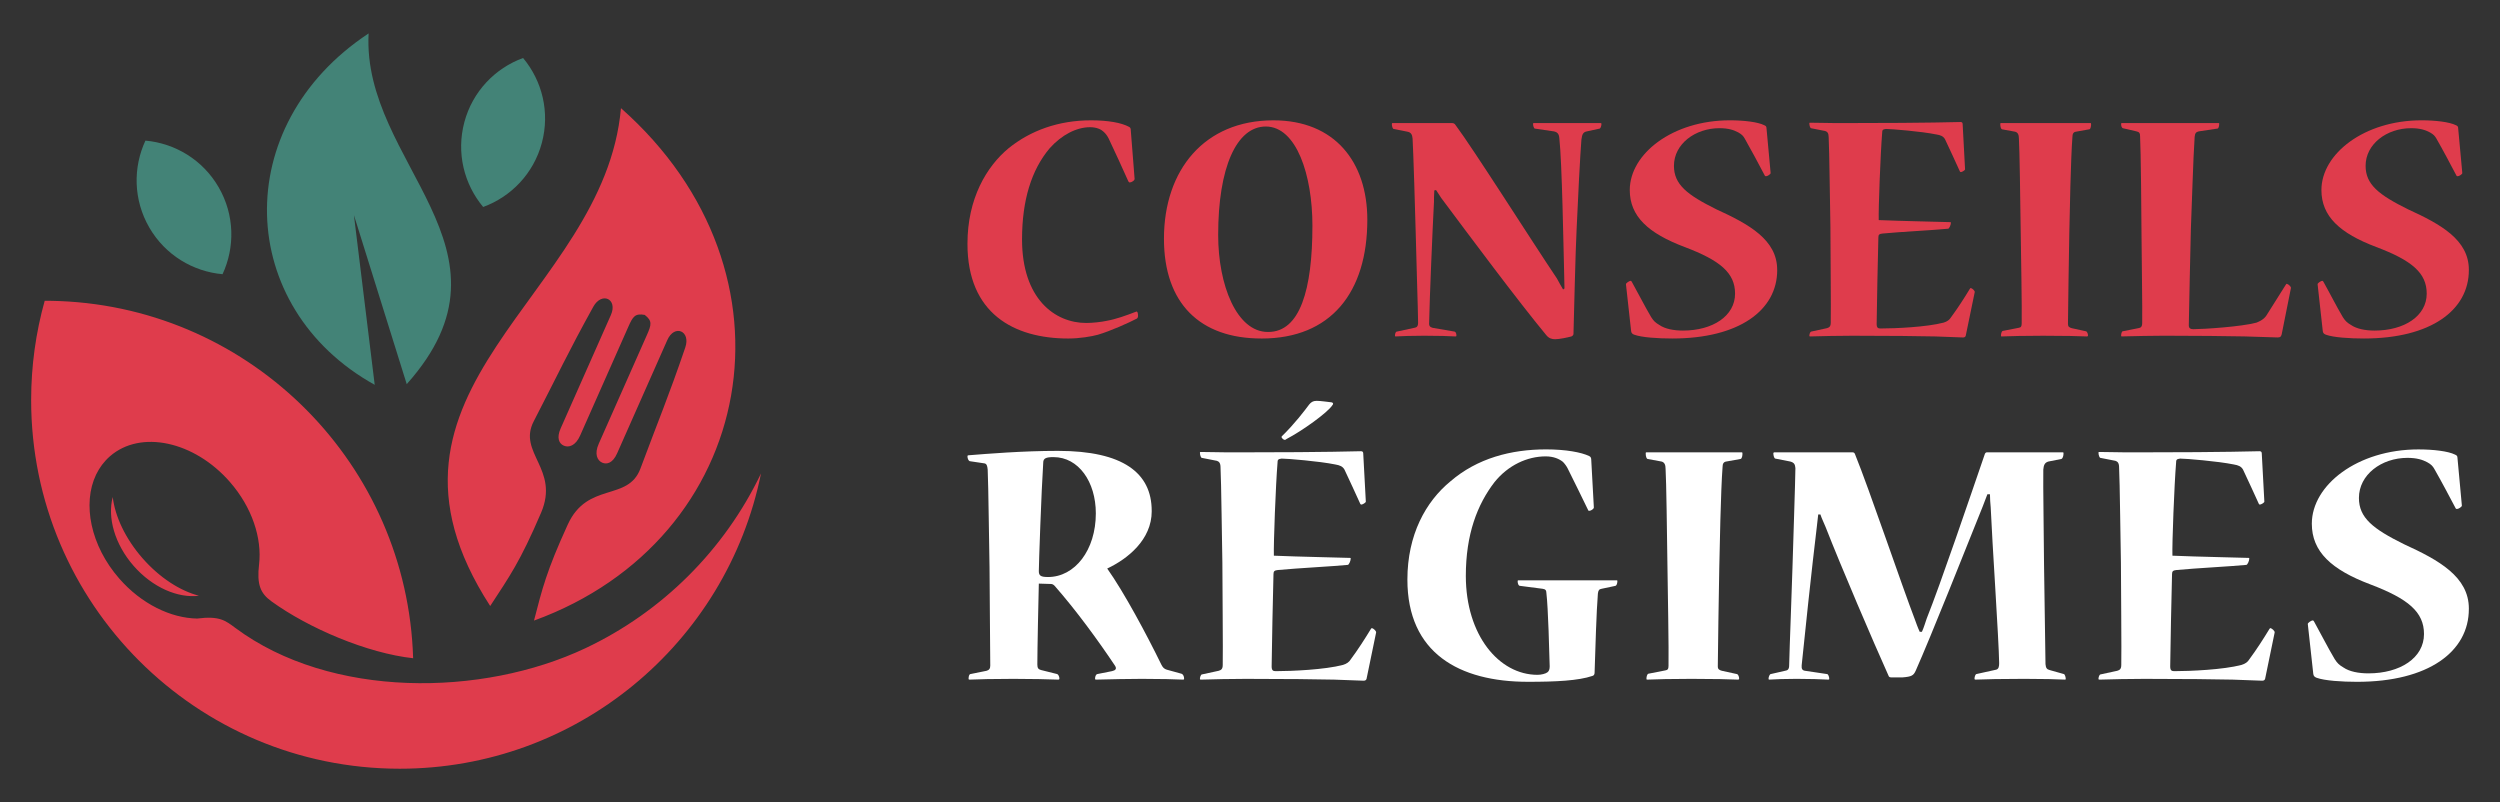 <?xml version="1.0" encoding="utf-8"?>
<!-- Generator: Adobe Illustrator 16.0.0, SVG Export Plug-In . SVG Version: 6.00 Build 0)  -->
<!DOCTYPE svg PUBLIC "-//W3C//DTD SVG 1.1//EN" "http://www.w3.org/Graphics/SVG/1.1/DTD/svg11.dtd">
<svg version="1.1" id="Calque_1" xmlns="http://www.w3.org/2000/svg" xmlns:xlink="http://www.w3.org/1999/xlink" x="0px" y="0px"
	 width="187px" height="60px" viewBox="0 0 187 60" enable-background="new 0 0 187 60" xml:space="preserve">
<rect x="0" y="0" width="187" height="60" fill="#333333" stroke="none"/>
<g>
	<g>
		<g>
			<path fill="#FFFFFF" d="M86.149,38.236c0,2.146-1.815,3.576-3.329,4.29c1.266,1.788,2.944,4.926,4.045,7.18
				c0.11,0.222,0.22,0.331,0.412,0.387l1.101,0.303c0.138,0.054,0.192,0.22,0.192,0.356c0,0.056,0,0.084-0.082,0.084
				c-0.716-0.028-1.541-0.057-3.082-0.057c-1.046,0-2.173,0.028-3.411,0.057c-0.083,0-0.083-0.028-0.083-0.084
				c0-0.137,0.055-0.303,0.165-0.331l1.101-0.219c0.247-0.055,0.385-0.165,0.22-0.413c-1.266-1.897-2.916-4.153-4.512-5.969
				c-0.082-0.083-0.165-0.138-0.275-0.138c-0.137,0-0.687-0.028-0.907-0.028c-0.029,1.157-0.111,4.953-0.111,6.052
				c0,0.275,0.082,0.359,0.276,0.413l1.21,0.302c0.082,0.028,0.164,0.194,0.164,0.331c0,0.056-0.027,0.084-0.082,0.084
				c-0.77-0.028-1.981-0.057-3.356-0.057c-1.402,0-2.695,0.028-3.272,0.057c-0.083,0-0.083-0.028-0.083-0.084
				c0-0.165,0.055-0.331,0.138-0.331l1.21-0.246c0.192-0.056,0.274-0.165,0.274-0.386c0-1.072-0.055-6.023-0.055-7.345
				c-0.028-1.1-0.083-6.298-0.138-7.317c-0.027-0.301-0.082-0.439-0.247-0.467l-1.1-0.164c-0.083-0.028-0.166-0.194-0.166-0.358
				c0-0.028,0-0.083,0.083-0.083c1.375-0.109,4.016-0.33,6.684-0.33c4.869,0,7.014,1.65,7.014,4.484V38.236z M78.392,43.161
				c2.008,0,3.576-2.01,3.576-4.761c0-2.364-1.293-4.208-3.164-4.208c-0.55,0-0.77,0.083-0.77,0.413
				c-0.138,2.091-0.33,7.618-0.33,8.114c0,0.331,0.138,0.441,0.66,0.441H78.392z"/>
			<path fill="#FFFFFF" d="M102.217,50.779c-0.028,0.082-0.084,0.138-0.221,0.138c-0.193,0-0.825-0.028-2.201-0.081
				c-1.375-0.028-3.466-0.057-6.603-0.057c-1.072,0-2.448,0.028-3.355,0.057c-0.083,0-0.083-0.028-0.083-0.057
				c0-0.109,0.056-0.302,0.139-0.33l1.264-0.274c0.193-0.056,0.303-0.138,0.303-0.44c0.027-0.825-0.027-6.409-0.027-7.648
				c-0.027-1.073-0.083-6.216-0.138-7.123c0-0.331-0.11-0.44-0.275-0.495l-1.127-0.221c-0.056,0-0.139-0.192-0.139-0.386
				c0-0.027,0-0.055,0.056-0.055c0.66,0,1.292,0.027,1.871,0.027c0.577,0,1.1,0,1.54,0c6.135,0,8.252-0.083,8.583-0.083
				c0.11,0,0.165,0.056,0.165,0.166l0.194,3.603c0,0.084-0.249,0.222-0.332,0.222c-0.027,0-0.055,0-0.083-0.055
				c-0.385-0.854-0.77-1.679-1.182-2.56c-0.138-0.247-0.358-0.329-0.688-0.385c-1.21-0.246-3.604-0.44-4.016-0.44
				c-0.275,0.028-0.303,0.11-0.303,0.304c-0.137,1.678-0.302,6.052-0.275,6.959c1.898,0.082,4.978,0.138,5.694,0.166
				c0.055,0,0.055,0.025,0.055,0.054c0,0.166-0.137,0.468-0.22,0.468c-1.073,0.109-3.796,0.247-5.227,0.384
				c-0.248,0.028-0.33,0.084-0.33,0.305c-0.028,0.906-0.138,6.135-0.138,6.903c0,0.304,0.11,0.358,0.303,0.358
				c1.182,0,3.686-0.109,5.035-0.468c0.274-0.083,0.466-0.22,0.577-0.413c0.55-0.742,1.045-1.514,1.513-2.283
				c0.028-0.054,0.056-0.054,0.083-0.054c0.11,0.027,0.33,0.219,0.303,0.33L102.217,50.779z M96.083,32.899
				c-0.083,0-0.303-0.192-0.193-0.274c0.963-0.937,1.706-1.926,2.036-2.367c0.137-0.164,0.275-0.275,0.55-0.275
				c0.331,0,0.826,0.083,1.128,0.111c0.138,0.028,0.138,0.138,0.055,0.22c-0.357,0.55-2.228,1.897-3.439,2.531
				c-0.027,0.027-0.055,0.055-0.109,0.055H96.083z"/>
			<path fill="#FFFFFF" d="M120.925,43.407c0.055,0,0.055,0.028,0.055,0.056c0,0.165-0.055,0.33-0.138,0.357l-1.045,0.221
				c-0.192,0.026-0.247,0.136-0.275,0.355c-0.109,1.295-0.192,4.211-0.247,5.915c0,0.138-0.055,0.221-0.165,0.249
				c-1.046,0.356-2.725,0.439-4.814,0.439c-5.144,0-9.023-2.146-9.023-7.646c0-3.356,1.375-5.834,3.217-7.346
				c2.01-1.732,4.54-2.393,7.154-2.393c1.484,0,2.64,0.219,3.217,0.494c0.138,0.057,0.165,0.166,0.165,0.303l0.194,3.549
				c0,0.109-0.221,0.248-0.332,0.248c-0.055,0-0.083,0-0.11-0.082c-0.495-1.019-0.99-2.036-1.514-3.082
				c-0.082-0.165-0.22-0.357-0.357-0.495c-0.275-0.22-0.688-0.412-1.292-0.412c-1.376,0-2.807,0.66-3.825,1.925
				c-1.292,1.679-2.146,3.907-2.146,7.015c0,4.429,2.477,7.4,5.364,7.4c0.275,0,0.606-0.082,0.744-0.192
				c0.109-0.083,0.165-0.22,0.165-0.441c-0.028-0.989-0.11-4.346-0.248-5.501c0-0.192-0.082-0.275-0.276-0.302l-1.706-0.221
				c-0.11,0-0.166-0.192-0.166-0.329c0-0.056,0-0.084,0.055-0.084H120.925z"/>
			<path fill="#FFFFFF" d="M130.28,33.834c0.055,0,0.055,0.027,0.055,0.111c0,0.109-0.027,0.356-0.139,0.385l-1.072,0.192
				c-0.193,0.027-0.274,0.165-0.274,0.385c-0.138,1.761-0.221,6.3-0.248,7.565c-0.027,1.019-0.11,7.014-0.11,7.371
				c0,0.222,0.11,0.275,0.303,0.331l1.127,0.246c0.11,0.028,0.165,0.221,0.165,0.331c0,0.056-0.027,0.084-0.082,0.084
				c-0.468-0.028-1.953-0.057-3.494-0.057c-1.429,0-2.668,0.028-3.3,0.057c-0.056,0-0.056-0.028-0.056-0.084
				c0-0.137,0.056-0.331,0.138-0.356l1.265-0.248c0.192-0.028,0.248-0.11,0.248-0.358c0.027-1.101-0.056-5.748-0.083-7.619
				c-0.027-1.98-0.082-6.3-0.137-7.098c0-0.303-0.083-0.495-0.303-0.55l-1.044-0.192c-0.083-0.028-0.139-0.192-0.139-0.413
				c0-0.056,0-0.083,0.055-0.083H130.28z"/>
			<path fill="#FFFFFF" d="M154.297,33.834c0.054,0,0.054,0.027,0.054,0.083c0,0.166-0.054,0.385-0.164,0.413l-0.964,0.192
				c-0.302,0.083-0.356,0.304-0.384,0.604c-0.027,0.826,0.055,6.08,0.055,7.125c0.027,1.293,0.082,6.106,0.109,7.426
				c0.027,0.304,0.11,0.388,0.303,0.441l1.073,0.302c0.083,0.028,0.138,0.249,0.138,0.358c0,0.028,0,0.057-0.055,0.057
				c-0.551-0.028-1.623-0.057-3.054-0.057c-1.568,0-3.055,0.028-3.631,0.057c-0.083,0-0.083-0.028-0.083-0.084
				c0-0.11,0.055-0.303,0.138-0.331l1.485-0.328c0.192-0.056,0.22-0.249,0.22-0.496c-0.027-1.789-0.522-9.023-0.632-11.636
				c-0.027-0.303-0.056-0.66-0.056-0.99h-0.191c-0.14,0.357-0.276,0.716-0.359,0.937c-1.347,3.355-3.823,9.599-5.006,12.268
				c-0.165,0.357-0.303,0.44-0.99,0.495h-0.825c-0.11,0-0.193-0.028-0.22-0.138c-1.128-2.504-3.521-8.088-4.704-11.113
				c-0.082-0.22-0.304-0.66-0.386-0.936h-0.165c-0.027,0.304-0.083,0.716-0.109,0.964c-0.331,2.695-0.99,8.886-1.128,10.313
				c-0.027,0.276,0.055,0.387,0.248,0.414l1.65,0.246c0.082,0,0.164,0.194,0.164,0.358c0,0.028,0,0.057-0.082,0.057
				c-0.523-0.028-1.402-0.057-2.367-0.057c-0.879,0-1.566,0.028-2.035,0.057c-0.055,0-0.055-0.028-0.055-0.084
				c0-0.11,0.083-0.331,0.165-0.331l1.074-0.246c0.192-0.027,0.302-0.109,0.302-0.414c0.027-1.291,0.22-6.16,0.247-7.288
				c0.028-1.046,0.22-6.741,0.22-7.455c-0.027-0.275-0.083-0.412-0.384-0.495l-1.128-0.221c-0.083-0.026-0.138-0.247-0.138-0.385
				c0-0.056,0.027-0.083,0.111-0.083h5.804c0.11,0,0.165,0.055,0.192,0.137c1.074,2.642,3.521,9.876,4.484,12.38
				c0.083,0.222,0.192,0.551,0.357,0.908h0.165c0.165-0.357,0.275-0.771,0.358-0.991c1.045-2.613,3.189-8.939,4.345-12.297
				c0.027-0.082,0.083-0.137,0.166-0.137H154.297z"/>
			<path fill="#FFFFFF" d="M169.43,50.779c-0.028,0.082-0.084,0.138-0.222,0.138c-0.193,0-0.824-0.028-2.201-0.081
				c-1.374-0.028-3.465-0.057-6.603-0.057c-1.071,0-2.446,0.028-3.354,0.057c-0.084,0-0.084-0.028-0.084-0.057
				c0-0.109,0.056-0.302,0.139-0.33l1.265-0.274c0.192-0.056,0.302-0.138,0.302-0.44c0.028-0.825-0.027-6.409-0.027-7.648
				c-0.027-1.073-0.082-6.216-0.137-7.123c0-0.331-0.109-0.44-0.275-0.495l-1.127-0.221c-0.055,0-0.139-0.192-0.139-0.386
				c0-0.027,0-0.055,0.056-0.055c0.66,0,1.292,0.027,1.87,0.027s1.101,0,1.54,0c6.135,0,8.254-0.083,8.582-0.083
				c0.111,0,0.165,0.056,0.165,0.166l0.193,3.603c0,0.084-0.247,0.222-0.331,0.222c-0.027,0-0.054,0-0.082-0.055
				c-0.384-0.854-0.77-1.679-1.182-2.56c-0.138-0.247-0.359-0.329-0.688-0.385c-1.21-0.246-3.604-0.44-4.016-0.44
				c-0.275,0.028-0.302,0.11-0.302,0.304c-0.138,1.678-0.304,6.052-0.275,6.959c1.897,0.082,4.978,0.138,5.693,0.166
				c0.056,0,0.056,0.025,0.056,0.054c0,0.166-0.138,0.468-0.221,0.468c-1.072,0.109-3.796,0.247-5.227,0.384
				c-0.247,0.028-0.33,0.084-0.33,0.305c-0.027,0.906-0.137,6.135-0.137,6.903c0,0.304,0.109,0.358,0.303,0.358
				c1.182,0,3.686-0.109,5.034-0.468c0.275-0.083,0.467-0.22,0.577-0.413c0.55-0.742,1.044-1.514,1.512-2.283
				c0.028-0.054,0.056-0.054,0.083-0.054c0.11,0.027,0.33,0.219,0.303,0.33L169.43,50.779z"/>
			<path fill="#FFFFFF" d="M184.67,45.554c0,3.191-3.024,5.446-8.361,5.446c-1.127,0-2.423-0.083-3.026-0.302
				c-0.138-0.057-0.22-0.111-0.248-0.277l-0.411-3.739c-0.028-0.084,0.273-0.275,0.357-0.275c0.054,0,0.082,0.028,0.11,0.082
				c0.521,0.936,1.016,1.927,1.54,2.806c0.192,0.303,0.33,0.44,0.66,0.634c0.439,0.303,1.127,0.439,1.869,0.439
				c2.367,0,4.155-1.155,4.155-2.943c0-1.65-1.184-2.64-4.018-3.714c-2.915-1.1-4.373-2.447-4.373-4.539
				c0-2.888,3.411-5.556,7.977-5.556c1.128,0,2.229,0.136,2.725,0.384c0.137,0.056,0.192,0.11,0.192,0.248l0.33,3.576
				c0,0.084-0.248,0.247-0.358,0.247c-0.055,0-0.081,0-0.109-0.054c-0.522-0.99-1.045-1.98-1.595-2.944
				c-0.111-0.192-0.221-0.33-0.524-0.495c-0.356-0.191-0.797-0.33-1.484-0.33c-1.952,0-3.631,1.265-3.631,2.999
				c0,1.484,1.044,2.311,3.383,3.465c2.586,1.183,4.841,2.422,4.841,4.814V45.554z"/>
		</g>
		<g>
			<g>
				<path fill="#DF3C4C" d="M72.367,18.22c0-3.358,1.42-5.759,3.073-7.129C77.068,9.774,79.159,9,81.613,9
					c1.266,0,2.273,0.18,2.841,0.489c0.104,0.051,0.129,0.129,0.129,0.26l0.285,3.614c0.026,0.13-0.232,0.284-0.361,0.284
					c-0.026,0-0.052,0-0.104-0.077c-0.491-1.084-1.059-2.352-1.472-3.203c-0.104-0.206-0.233-0.386-0.387-0.516
					c-0.155-0.154-0.491-0.337-1.008-0.337c-1.007,0-2.118,0.569-3.021,1.576c-1.369,1.626-2.066,3.9-2.066,6.819
					c0,4.441,2.454,6.249,4.803,6.249c0.491,0,1.137-0.077,1.498-0.155c0.724-0.128,1.447-0.389,2.247-0.697
					c0.078-0.026,0.129,0.078,0.129,0.334c0,0.08-0.025,0.132-0.077,0.184c-0.595,0.31-1.963,0.929-2.919,1.212
					c-0.465,0.13-1.368,0.284-2.221,0.284c-4.081,0-7.542-1.885-7.542-7.075V18.22z"/>
				<path fill="#DF3C4C" d="M94.347,25.32c-4.57,0-7.283-2.608-7.283-7.464c0-5.14,3.021-8.856,8.188-8.856
					c4.571,0,7.024,3.098,7.024,7.438c0,5.447-2.738,8.883-7.902,8.883H94.347z M94.863,24.831c2.376,0,3.306-3.151,3.306-7.956
					c0-3.77-1.188-7.412-3.486-7.412c-2.195,0-3.564,3.074-3.564,8.11c0,3.771,1.394,7.258,3.719,7.258H94.863z"/>
				<path fill="#DF3C4C" d="M108.604,9.205c0.129,0,0.206,0.053,0.258,0.13c1.369,1.833,5.733,8.729,7.594,11.492
					c0.154,0.283,0.309,0.569,0.464,0.827l0.103-0.078c0-0.414-0.025-0.801-0.025-1.161c-0.052-1.938-0.155-8.264-0.362-10.099
					c-0.026-0.31-0.155-0.439-0.414-0.49l-1.42-0.208c-0.078-0.026-0.129-0.232-0.129-0.335c0-0.052,0-0.078,0.051-0.078h4.984
					c0.079,0,0.079,0.026,0.079,0.078c0,0.103-0.053,0.309-0.13,0.335l-0.955,0.208c-0.259,0.051-0.362,0.181-0.413,0.618
					c-0.077,0.88-0.285,4.855-0.362,6.769c-0.077,1.444-0.206,6.816-0.231,7.746c0,0.104-0.053,0.154-0.156,0.207
					c-0.285,0.077-0.904,0.208-1.214,0.208c-0.231,0-0.465-0.054-0.67-0.312c-2.118-2.557-5.811-7.516-7.851-10.252
					c-0.104-0.154-0.285-0.44-0.388-0.594l-0.13,0.025c-0.025,0.362-0.025,0.646-0.025,0.852c-0.104,1.937-0.335,7.412-0.362,9.04
					c-0.026,0.256,0.078,0.334,0.258,0.388l1.653,0.284c0.078,0.025,0.129,0.153,0.129,0.282c0,0.053,0,0.078-0.077,0.078
					c-0.388-0.025-1.317-0.053-2.323-0.053c-0.905,0-1.706,0.027-2.145,0.053c-0.051,0-0.051-0.025-0.051-0.078
					c0-0.103,0.051-0.282,0.13-0.282l1.317-0.284c0.18-0.027,0.283-0.105,0.283-0.388c0-0.749-0.154-5.319-0.18-6.768
					c-0.026-1.138-0.18-6.198-0.233-6.999c-0.026-0.283-0.103-0.464-0.387-0.516l-1.034-0.205c-0.077-0.028-0.128-0.209-0.128-0.363
					c0-0.052,0-0.078,0.077-0.078H108.604z"/>
				<path fill="#DF3C4C" d="M132.935,20.207c0,2.996-2.841,5.113-7.851,5.113c-1.06,0-2.273-0.077-2.842-0.284
					c-0.128-0.051-0.207-0.103-0.232-0.257l-0.388-3.512c-0.025-0.08,0.259-0.26,0.336-0.26c0.051,0,0.077,0.025,0.103,0.077
					c0.492,0.878,0.957,1.81,1.447,2.636c0.18,0.283,0.31,0.413,0.62,0.593c0.412,0.285,1.058,0.414,1.756,0.414
					c2.221,0,3.899-1.087,3.899-2.765c0-1.548-1.11-2.48-3.77-3.485c-2.738-1.033-4.106-2.3-4.106-4.261
					c0-2.712,3.203-5.217,7.489-5.217c1.06,0,2.092,0.128,2.556,0.36c0.13,0.052,0.182,0.103,0.182,0.231l0.31,3.359
					c0,0.077-0.232,0.232-0.336,0.232c-0.051,0-0.077,0-0.103-0.051c-0.492-0.931-0.982-1.862-1.499-2.766
					c-0.103-0.181-0.207-0.309-0.491-0.464c-0.335-0.18-0.749-0.312-1.395-0.312c-1.833,0-3.409,1.189-3.409,2.816
					c0,1.396,0.981,2.169,3.177,3.255c2.428,1.109,4.545,2.272,4.545,4.518V20.207z"/>
				<path fill="#DF3C4C" d="M147.037,25.113c-0.025,0.078-0.077,0.13-0.206,0.13c-0.182,0-0.775-0.026-2.066-0.077
					c-1.291-0.025-3.254-0.053-6.198-0.053c-1.008,0-2.299,0.027-3.15,0.053c-0.078,0-0.078-0.025-0.078-0.053
					c0-0.103,0.053-0.282,0.129-0.308l1.188-0.258c0.181-0.054,0.284-0.132,0.284-0.414c0.026-0.776-0.025-6.018-0.025-7.182
					c-0.025-1.007-0.078-5.836-0.13-6.688c0-0.309-0.104-0.412-0.258-0.463l-1.06-0.209c-0.051,0-0.129-0.18-0.129-0.36
					c0-0.026,0-0.052,0.053-0.052c0.619,0,1.213,0.025,1.756,0.025s1.033,0,1.446,0c5.759,0,7.747-0.077,8.057-0.077
					c0.104,0,0.156,0.052,0.156,0.155l0.181,3.383c0,0.077-0.232,0.206-0.311,0.206c-0.026,0-0.052,0-0.078-0.051
					c-0.361-0.802-0.723-1.576-1.11-2.402c-0.129-0.232-0.335-0.31-0.646-0.36c-1.136-0.232-3.383-0.412-3.77-0.412
					c-0.259,0.025-0.285,0.103-0.285,0.282c-0.129,1.576-0.284,5.683-0.258,6.535c1.782,0.076,4.675,0.128,5.346,0.153
					c0.053,0,0.053,0.026,0.053,0.053c0,0.154-0.13,0.439-0.208,0.439c-1.006,0.104-3.564,0.231-4.906,0.361
					c-0.232,0.025-0.311,0.076-0.311,0.283c-0.025,0.852-0.129,5.759-0.129,6.482c0,0.285,0.104,0.337,0.284,0.337
					c1.11,0,3.461-0.105,4.727-0.439c0.258-0.078,0.438-0.207,0.543-0.387c0.517-0.697,0.98-1.421,1.42-2.146
					c0.025-0.051,0.051-0.051,0.077-0.051c0.103,0.025,0.311,0.206,0.284,0.309L147.037,25.113z"/>
				<path fill="#DF3C4C" d="M156.362,9.205c0.051,0,0.051,0.026,0.051,0.104c0,0.103-0.025,0.337-0.128,0.362l-1.007,0.18
					c-0.182,0.025-0.259,0.155-0.259,0.36c-0.129,1.653-0.208,5.914-0.233,7.104c-0.026,0.955-0.103,6.586-0.103,6.921
					c0,0.206,0.103,0.258,0.284,0.312l1.059,0.231c0.104,0.026,0.155,0.206,0.155,0.309c0,0.053-0.026,0.078-0.077,0.078
					c-0.44-0.025-1.834-0.053-3.28-0.053c-1.344,0-2.505,0.027-3.1,0.053c-0.051,0-0.051-0.025-0.051-0.078
					c0-0.129,0.051-0.309,0.129-0.335l1.188-0.231c0.182-0.027,0.233-0.105,0.233-0.337c0.025-1.032-0.052-5.396-0.078-7.154
					c-0.025-1.859-0.078-5.914-0.13-6.663c0-0.283-0.077-0.464-0.283-0.516l-0.982-0.18c-0.076-0.025-0.128-0.183-0.128-0.389
					c0-0.052,0-0.078,0.052-0.078H156.362z"/>
				<path fill="#DF3C4C" d="M165.944,9.205c0.052,0,0.052,0.026,0.052,0.053c0,0.18-0.052,0.36-0.13,0.36l-1.395,0.208
					c-0.206,0.051-0.284,0.129-0.311,0.412c-0.103,1.369-0.231,5.76-0.283,6.897c-0.026,1.264-0.155,6.505-0.155,7.203
					c0,0.234,0.155,0.286,0.336,0.286c0.724,0,3.59-0.183,4.726-0.491c0.259-0.104,0.569-0.258,0.749-0.544l1.446-2.296
					c0.026-0.053,0.052-0.078,0.104-0.053c0.103,0.026,0.283,0.206,0.283,0.283l-0.697,3.486c-0.052,0.155-0.077,0.232-0.311,0.232
					c-0.103,0-0.98-0.026-2.453-0.077c-1.446-0.025-3.512-0.053-6.043-0.053c-1.007,0-1.937,0.027-3.151,0.053
					c-0.052,0-0.052-0.025-0.052-0.078c0-0.129,0.052-0.309,0.13-0.309l1.162-0.231c0.182-0.026,0.284-0.105,0.284-0.389
					c0.026-0.853-0.051-5.605-0.051-6.663c0-0.981-0.052-6.457-0.105-7.258c0-0.283-0.051-0.361-0.282-0.412l-1.008-0.234
					c-0.078-0.026-0.13-0.154-0.13-0.309c0-0.052,0-0.078,0.078-0.078H165.944z"/>
				<path fill="#DF3C4C" d="M184.67,20.207c0,2.996-2.841,5.113-7.851,5.113c-1.06,0-2.274-0.077-2.841-0.284
					c-0.13-0.051-0.208-0.103-0.233-0.257l-0.388-3.512c-0.025-0.08,0.259-0.26,0.336-0.26c0.052,0,0.077,0.025,0.103,0.077
					c0.493,0.878,0.957,1.81,1.447,2.636c0.181,0.283,0.311,0.413,0.62,0.593c0.412,0.285,1.059,0.414,1.756,0.414
					c2.221,0,3.899-1.087,3.899-2.765c0-1.548-1.11-2.48-3.771-3.485c-2.737-1.033-4.105-2.3-4.105-4.261
					c0-2.712,3.202-5.217,7.489-5.217c1.059,0,2.092,0.128,2.556,0.36c0.131,0.052,0.183,0.103,0.183,0.231l0.31,3.359
					c0,0.077-0.233,0.232-0.336,0.232c-0.053,0-0.078,0-0.104-0.051c-0.491-0.931-0.981-1.862-1.498-2.766
					c-0.103-0.181-0.207-0.309-0.49-0.464c-0.336-0.18-0.749-0.312-1.396-0.312c-1.833,0-3.409,1.189-3.409,2.816
					c0,1.396,0.981,2.169,3.178,3.255c2.428,1.109,4.545,2.272,4.545,4.518V20.207z"/>
			</g>
		</g>
	</g>
	<g>
		<path fill-rule="evenodd" clip-rule="evenodd" fill="#DF3C4C" d="M46.448,8.09c-1.244,14.182-20.354,20.902-9.781,37.24
			c1.464-2.246,2.223-3.285,3.806-6.977c1.399-3.266-1.772-4.48-0.55-6.84c1.816-3.508,2.542-5.111,4.454-8.566
			c0.637-1.152,1.851-0.588,1.316,0.619l-3.757,8.479c-0.324,0.732-0.107,1.141,0.236,1.291c0.365,0.162,0.878,0.02,1.224-0.762
			l3.6-8.125c0.346-0.781,0.503-1.021,1.228-0.895c0.58,0.451,0.507,0.729,0.162,1.51l-3.6,8.127
			c-0.346,0.779-0.106,1.254,0.258,1.416c0.343,0.152,0.79,0.039,1.114-0.691l3.756-8.479c0.535-1.207,1.769-0.688,1.344,0.557
			c-1.276,3.738-1.976,5.354-3.354,9.055c-0.927,2.49-3.958,0.957-5.436,4.188c-1.601,3.498-1.907,4.803-2.526,7.184
			C56.636,40.34,60.392,20.414,46.448,8.09L46.448,8.09z M17.615,46.977c-0.75-0.557-1.182-0.924-2.872-0.709
			c-1.967-0.035-4.158-1.086-5.823-2.992c-2.152-2.463-2.771-5.604-1.732-7.775c0.25-0.52,0.594-0.984,1.036-1.371
			c2.284-1.996,6.301-1.137,8.97,1.918c1.666,1.906,2.413,4.217,2.184,6.172c-0.176,1.502,0.098,2.16,0.92,2.756
			c2.797,2.027,7.181,3.885,10.604,4.26C30.472,34.775,18.903,23.107,4.483,22.521c-0.377-0.016-0.757-0.023-1.139-0.023
			C2.683,24.861,2.33,27.355,2.33,29.93c0,15.225,12.346,27.57,27.57,27.57c6.621,0,12.697-2.336,17.451-6.227
			c4.83-3.953,8.293-9.514,9.574-15.863c-2.736,5.727-7.39,10.361-13.13,13.074C36.058,52.139,24.733,52.262,17.615,46.977
			L17.615,46.977z M14.883,44.561c-1.401-0.361-2.943-1.342-4.229-2.813c-1.286-1.473-2.05-3.131-2.221-4.568
			c-0.407,1.521,0.14,3.52,1.56,5.145S13.319,44.76,14.883,44.561L14.883,44.561z"/>
		<g>
			<g>
				<g>
					<path fill-rule="evenodd" clip-rule="evenodd" fill="#438377" d="M26.473,16.09l3.95,12.643
						C39.476,18.607,27.057,12.24,27.572,2.5c-10.471,6.912-9.942,20.512,0.456,26.285L26.473,16.09L26.473,16.09z"/>
				</g>
				<g>
					<path fill-rule="evenodd" clip-rule="evenodd" fill="#438377" d="M11.164,17.014c-1.192-2.066-1.22-4.485-0.286-6.496
						c2.208,0.197,4.29,1.43,5.482,3.496c1.193,2.064,1.22,4.484,0.287,6.496C14.438,20.313,12.356,19.078,11.164,17.014
						L11.164,17.014z"/>
				</g>
				<g>
					<path fill-rule="evenodd" clip-rule="evenodd" fill="#438377" d="M40.531,10.686c0.617-2.303,0.018-4.647-1.405-6.348
						c-2.082,0.762-3.773,2.491-4.391,4.795c-0.617,2.305-0.018,4.648,1.405,6.349C38.222,14.72,39.914,12.99,40.531,10.686
						L40.531,10.686z"/>
				</g>
			</g>
		</g>
	</g>
</g>
</svg>

